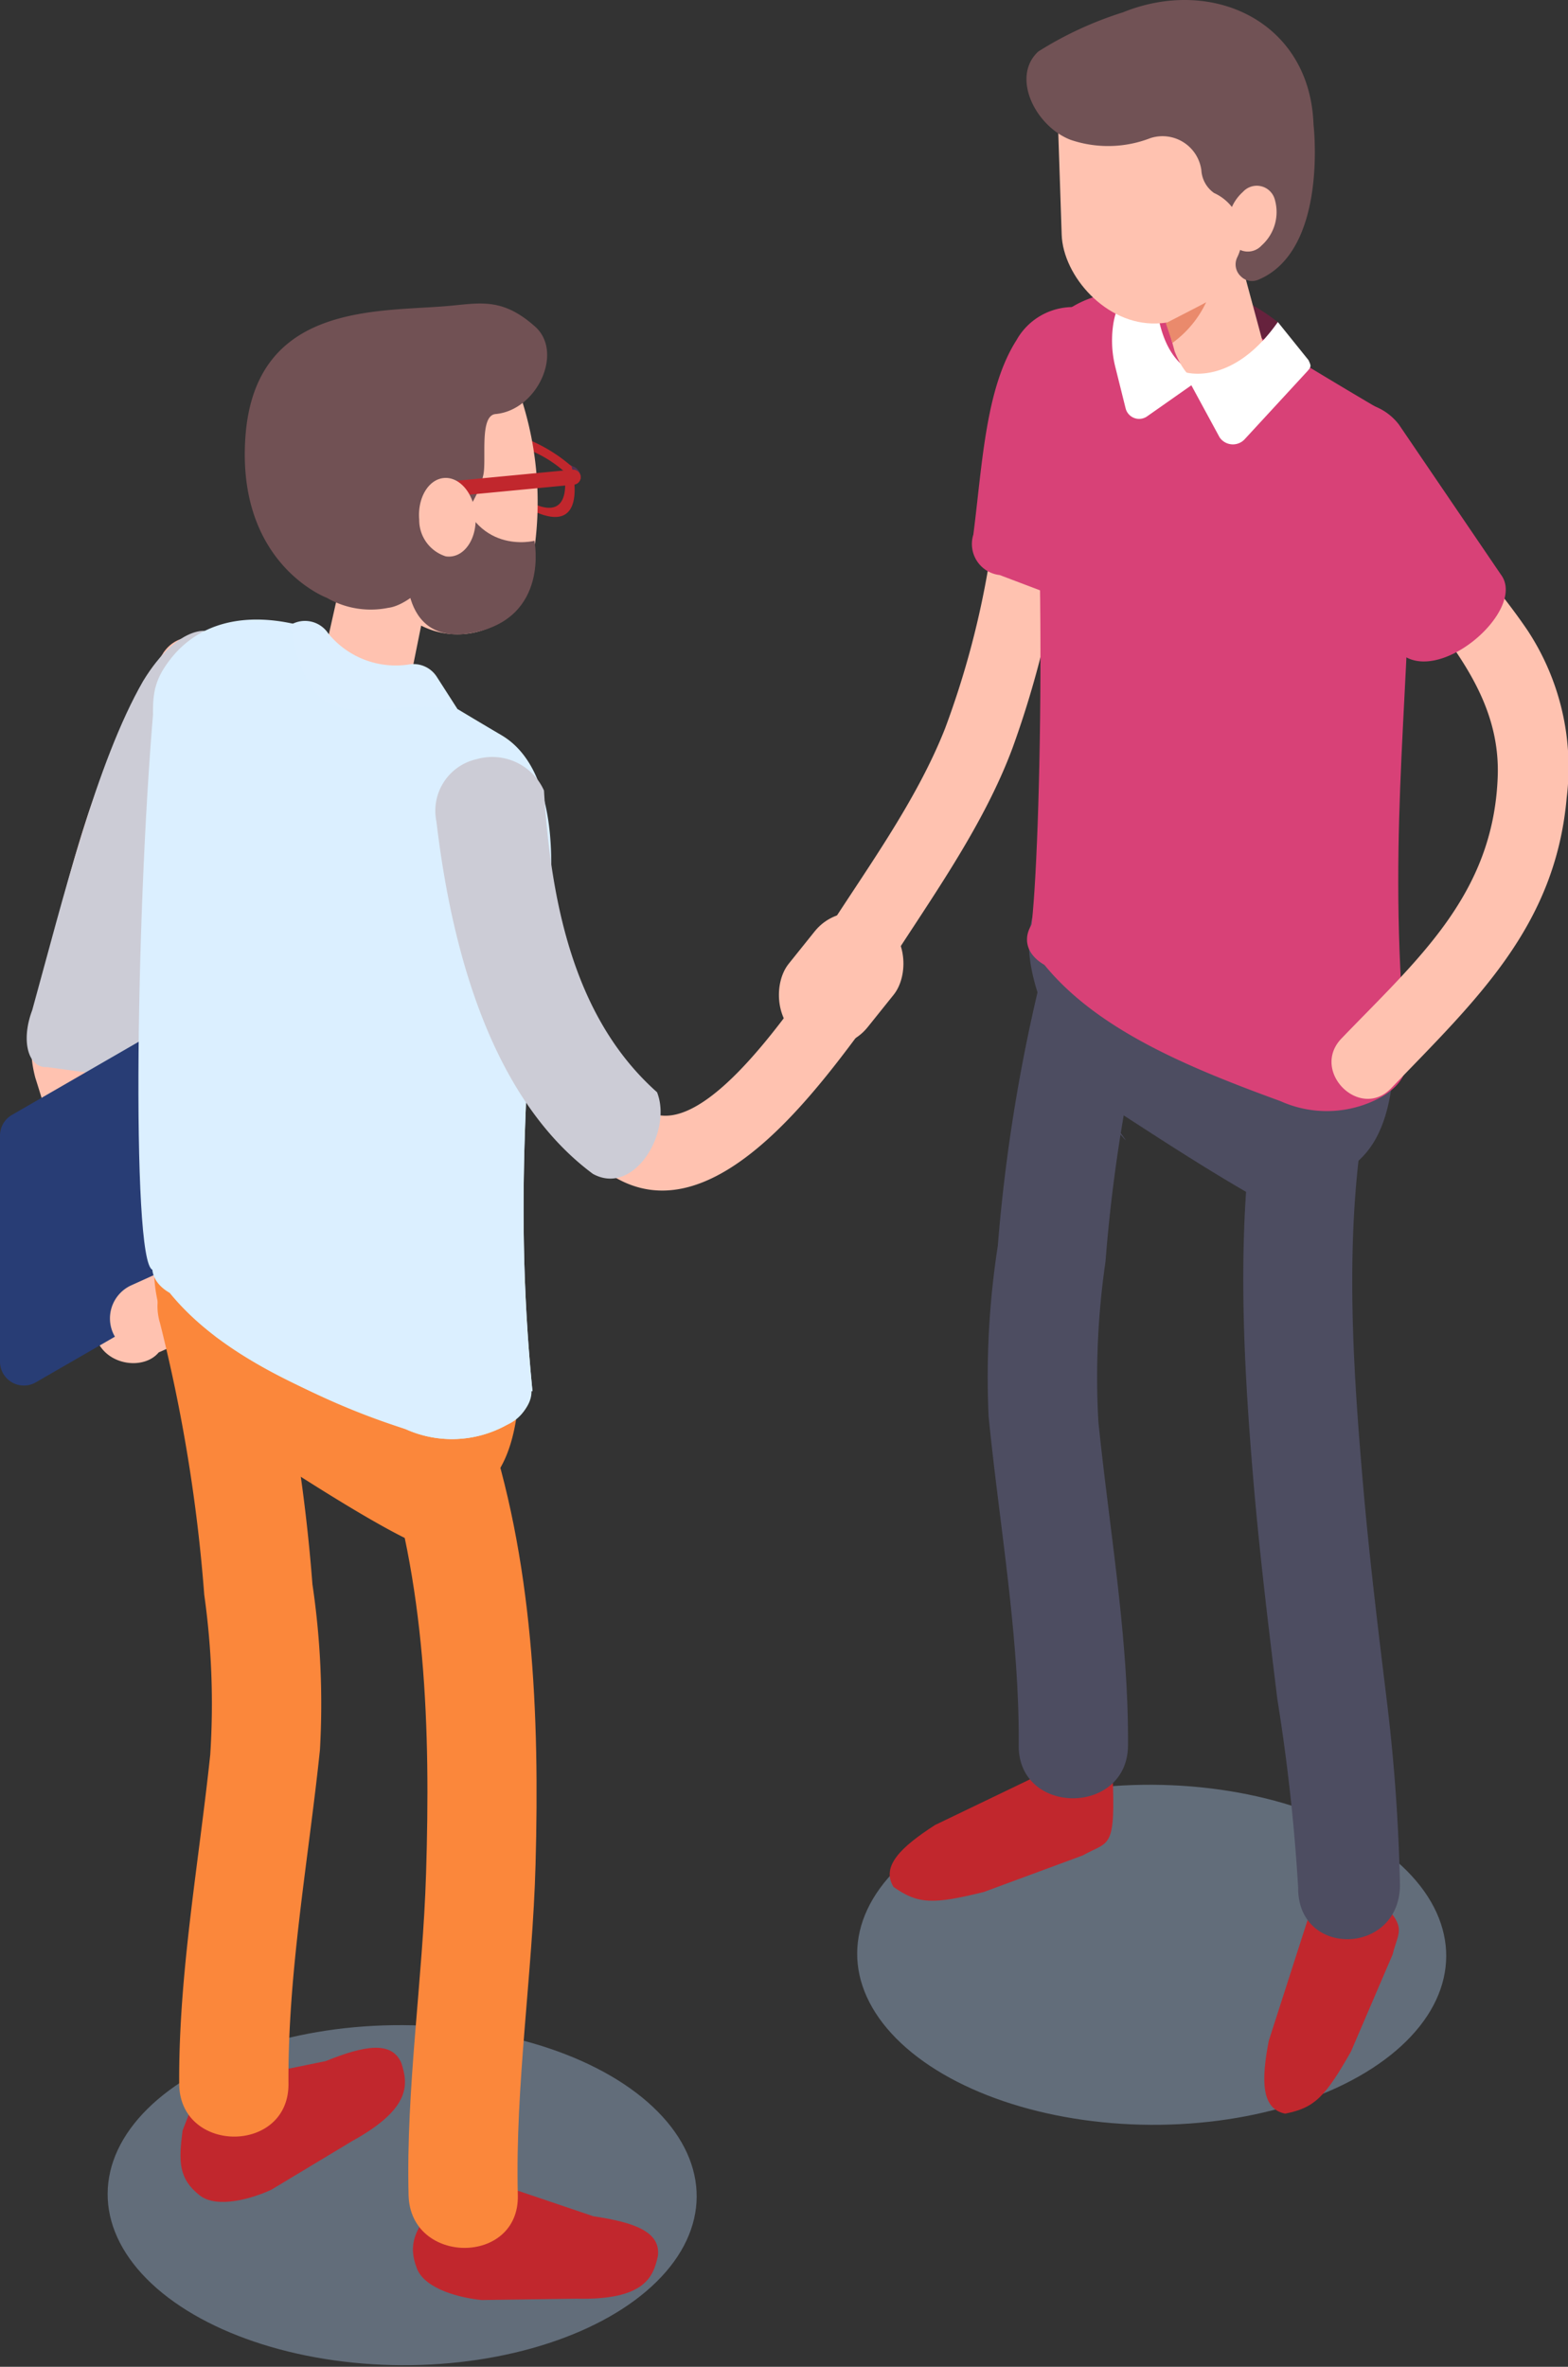 <svg xmlns="http://www.w3.org/2000/svg" width="70.733" height="106.769" viewBox="0 0 70.733 106.769"><rect x="0" y="0" width="70.733" height="106.769" fill="#333333" stroke="none"/><defs><style>.a{fill:#a8c4e5;opacity:0.4;mix-blend-mode:multiply;isolation:isolate;}.b{fill:#c1272d;}.c{fill:#ffc2b0;}.d{fill:#ccccd6;}.e{fill:#283d75;}.f,.g{fill:#fff;}.g{opacity:0.46;}.h{fill:#513554;}.i{fill:#fcfeff;}.j{fill:#fb873b;}.k{fill:#dbefff;}.l{fill:#715154;}.m{fill:#dcefff;}.n{fill:#d84177;}.o{fill:#66223d;}.p{fill:#4d4d61;}.q{fill:#715255;}.r{fill:#ea8a6c;}</style></defs><g transform="translate(-856.267 -189.62)"><ellipse class="a" cx="7.67" cy="13.286" rx="7.67" ry="13.286" transform="translate(861.081 296.245) rotate(-89.689)"/><ellipse class="a" cx="7.67" cy="13.286" rx="7.67" ry="13.286" transform="translate(894.893 285.401) rotate(-89.689)"/><path class="b" d="M870.957,282.6l-5.69,1.16-.765,1.975c-.183,1.415-.174,2.168.765,2.915.79.628,2.4.143,3.241-.249l3.654-2.2c2.709-1.493,2.5-2.6,2.212-3.511h0C873.94,281.666,872.688,281.9,870.957,282.6Z"/><path class="b" d="M883.038,289.6l-5.5-1.861-1.655,1.322c-.871,1.131-1.242,1.786-.806,2.9.366.94,2,1.331,2.925,1.416l4.264-.06c3.092.073,3.472-.985,3.678-1.921h0C886.084,290.3,884.883,289.873,883.038,289.6Z"/><path class="b" d="M898.448,271.948l5.256-2.528,2.743.093c.166,3.629-.145,3.13-1.332,3.806l-4.461,1.649c-2.287.567-2.974.557-4.078-.224h0C896,273.814,896.906,272.943,898.448,271.948Z"/><path class="b" d="M913.5,281.688l1.786-5.555,1.956-1.925c2.747,2.381,2.17,2.262,1.843,3.59l-1.876,4.372c-1.163,2.049-1.644,2.54-2.97,2.8h0C913.165,284.747,913.156,283.492,913.5,281.688Z"/><path class="c" d="M863.618,219.1c-3.1,4.7-4.473,10.7-5.7,16.134a5.38,5.38,0,0,0-.055,3.014A74.339,74.339,0,0,1,860.52,249.6c.225,2.006,3.4,2.028,3.171,0a52.953,52.953,0,0,0-2.3-10.868c-.222-.666-.464-1.322-.717-1.976.232.6-.079,1.041.042.506.076-.335.145-.671.22-1.005,1.17-5.232,2.436-11.039,5.421-15.564,1.127-1.708-1.618-3.3-2.738-1.6Z"/><path class="d" d="M862.722,220.344c-2.1,3.656-3.618,9.837-5,14.841-.523,1.381-.193,2.631.68,2.575l2.92.4c.721-.046,2.091-1.6,2.427-2.759l3.7-12.724c.6-2.071.158-3.852-1.029-4.118l-.27-.04C865.948,217.761,864.3,217.752,862.722,220.344Z"/><path class="e" d="M872.532,243.522l-14.65,8.458a1.077,1.077,0,0,1-1.615-.932v-10.2a1.076,1.076,0,0,1,.538-.932l14.651-8.458a1.076,1.076,0,0,1,1.614.932v10.2A1.078,1.078,0,0,1,872.532,243.522Z"/><path class="f" d="M867.011,240.64a4.111,4.111,0,0,1-1.866,3.219c-1.031.6-1.866.118-1.866-1.064a4.111,4.111,0,0,1,1.866-3.219C866.176,238.981,867.011,239.457,867.011,240.64Z"/><path class="c" d="M864.6,250.1l-1.065.482a1.641,1.641,0,0,1-2.164-.816h0a1.64,1.64,0,0,1,.816-2.163l1.066-.482a1.639,1.639,0,0,1,2.163.815h0A1.639,1.639,0,0,1,864.6,250.1Z"/><path class="g" d="M876.955,208.832l.022.6s.079,1.806-1.7.872a3.7,3.7,0,0,1-1.722-3.188S874.907,206.958,876.955,208.832Z"/><path class="h" d="M875.267,210.356c2.318,1.206,2.236-.9,2.236-.9l.019.009-.069-.717c-2.586-2.223-4.231-2.116-4.231-2.116A3.894,3.894,0,0,0,875.267,210.356Zm-1.62-3.155s1.319-.07,3.3,1.654l.017.519s.061,1.565-1.665.669A3.228,3.228,0,0,1,873.647,207.2Z"/><path class="h" d="M878.37,209.857l-1.378-.629-.075-.78,1.378.629Z"/><path class="h" d="M873.334,207.229l-.244-.112a.553.553,0,0,1-.271-.414h0c-.016-.169.079-.256.212-.2l.245.111a.551.551,0,0,1,.27.415h0C873.562,207.2,873.467,207.289,873.334,207.229Z"/><path class="h" d="M882.249,211.3l-.244-.111a.555.555,0,0,1-.271-.415h0c-.016-.168.079-.255.212-.194l.245.111a.549.549,0,0,1,.27.415h0C882.477,211.27,882.382,211.357,882.249,211.3Z"/><path class="b" d="M882.052,210.659a7.061,7.061,0,0,0-4.194-1.728l.069.717.019.008a4.261,4.261,0,0,0,2.621,3.119C882.857,213.672,882.052,210.659,882.052,210.659ZM880.47,212.4a3.168,3.168,0,0,1-1.95-2.318l-.087-.551a5.494,5.494,0,0,1,3.27,1.344S882.173,213.07,880.47,212.4Z"/><path class="b" d="M878.838,210.481h0c-.058-.069-.076-.156-.04-.2l.411-.453c.036-.039.111-.015.168.053h0c.058.069.076.156.04.195l-.412.454C878.97,210.574,878.9,210.55,878.838,210.481Z"/><path class="i" d="M873.909,208.135h0c-.057-.069-.075-.156-.039-.195l.411-.454c.036-.038.111-.014.168.054h0c.058.069.076.156.04.2l-.412.454C874.041,208.228,873.966,208.2,873.909,208.135Z"/><path class="j" d="M873.387,254.816c2.109,6.186,2.3,12.837,2.1,19.312-.148,4.825-.91,9.692-.789,14.519.079,3.165,5.008,3.177,4.928,0-.124-4.96.666-9.96.8-14.92.184-6.749-.1-13.779-2.293-20.221-1.017-2.985-5.779-1.7-4.752,1.31Z"/><path class="j" d="M863.474,249.263a72.61,72.61,0,0,1,2.007,12.3,35.3,35.3,0,0,1,.27,7.214c-.518,4.906-1.432,9.9-1.4,14.848.022,3.169,4.95,3.177,4.929,0-.035-5.017.9-10.087,1.42-15.067a36.8,36.8,0,0,0-.339-7.468,78.543,78.543,0,0,0-2.137-13.135c-.84-3.054-5.6-1.757-4.752,1.31Z"/><path class="j" d="M867.512,255.778h0c.455.51-1.5-1.971-.915-1.617,1.219.736,8.06,5.384,9.484,5.408,1.72.028.717-1.634,2-2.783,1.214-1.089,1.5-2.86,1.619-4.488a2.828,2.828,0,0,0-.125-1.333,2.872,2.872,0,0,0-.984-1.058c-3.039-2.3-9.018-7.994-13.264-6.173C860.419,245.838,865.335,253.337,867.512,255.778Z"/><path class="k" d="M863.946,219.367c-.9,1.16-.793,1.877-.75,3.461a3.538,3.538,0,0,0,2.583,3.307l15.235,4.273s.875-5.861-2.13-7.625c-1.619-.951-4.13-2.471-6.1-3.672C869.885,217.348,866.024,216.687,863.946,219.367Z"/><path class="c" d="M870.892,219.169l1.289-5.743,3.5,2.357-1.055,5.229C874.526,221.861,870.639,221.119,870.892,219.169Z"/><path class="c" d="M873.019,205.053s-3.512-2.446-3.546,3.5a10.37,10.37,0,0,0,5.88,9.332c2.112,1.005,4.694-.283,4.81-2.341a15.154,15.154,0,0,0-.474-8.227c.139-2.483-1.569-1.6-4.521-1.76Z"/><path class="l" d="M871.011,216.589s-4.062-1.508-3.676-7.223c.418-6.183,6.1-5.651,9.266-5.954,1.4-.134,2.373-.336,3.806.943,1.3,1.162.084,3.775-1.785,3.943-.742.067-.4,2.064-.552,2.749-.266,1.219-1.025,1.814-1.306,3-.265,1.118-1.913,2.869-2.984,2.993A3.958,3.958,0,0,1,871.011,216.589Z"/><path class="k" d="M863.142,246.9c-.97-.374-.738-17.043.134-26.249l17.149,8.159c-.087,7.837-1.077,14.021-.138,23.571Z"/><path class="k" d="M874.566,254.09c-4.237-1.546-8.273-3.238-10.644-6.146-1.165-.672-1.017-1.857.327-2.634h0a5.093,5.093,0,0,1,4.563-.189l10.644,6.145c1.164.673,1.017,1.858-.328,2.634h0A5.088,5.088,0,0,1,874.566,254.09Z"/><path class="k" d="M880.425,228.814l-2.826-1.345c-.116,7.64-1.052,13.776-.13,23.154l-.047-.015a1.844,1.844,0,0,1-1.112,1.531h0a5.093,5.093,0,0,1-4.563.189,48.922,48.922,0,0,1-5.8-2.447,32.8,32.8,0,0,0,8.618,4.209,5.088,5.088,0,0,0,4.562-.19h0a1.841,1.841,0,0,0,1.112-1.53l.047.015C879.348,242.835,880.338,236.651,880.425,228.814Z"/><path class="b" d="M882.156,211.485l-5.241.5a.341.341,0,0,1-.371-.306h0a.34.34,0,0,1,.306-.371l5.241-.5a.342.342,0,0,1,.371.307h0A.341.341,0,0,1,882.156,211.485Z"/><path class="m" d="M876.9,221.6c-3.934-.592-6.591,1.882-7.531-3.785h0a1.258,1.258,0,0,1,1.7.372,3.923,3.923,0,0,0,3.7,1.4,1.245,1.245,0,0,1,1.2.562Z"/><path class="c" d="M877.549,226.725a26.87,26.87,0,0,0,2.16,9.285c.986,2.161,2,5.255,4.13,6.618,4.817,3.076,9.95-4.8,12.225-7.8,1.234-1.625-1.519-3.207-2.738-1.6-1.289,1.7-6.047,9.139-8.5,5.93-2.619-3.427-3.766-8.248-4.107-12.431-.165-2.02-3.337-2.037-3.171,0Z"/><path class="d" d="M875.955,226.686c.959,8.109,3.516,13.266,7.058,15.889,1.862,1.031,3.6-1.908,2.893-3.683-3.527-3.136-4.766-8.027-5.1-13.61a2.557,2.557,0,0,0-3.031-1.417h0A2.389,2.389,0,0,0,875.955,226.686Z"/><path class="c" d="M901.411,208.587A39.772,39.772,0,0,1,898.9,222.48c-1.328,3.369-3.648,6.477-5.569,9.513-1.094,1.729,1.649,3.322,2.738,1.6,2.071-3.274,4.53-6.6,5.888-10.27a44.418,44.418,0,0,0,2.63-14.736c.047-2.041-3.124-2.04-3.171,0Z"/><path class="n" d="M902.123,204.962c-1.4,2.193-1.538,5.58-1.948,8.775a1.409,1.409,0,0,0,1.189,1.824l3.431,1.3c.716.062,1.378-1.467,1.49-2.2l1.235-8.1a2.585,2.585,0,0,0-1.842-2.908h0A2.917,2.917,0,0,0,902.123,204.962Z"/><path class="o" d="M914.579,207.763,907,205.886l1.1-3.724a9.3,9.3,0,0,1,5.81,1.99Z"/><rect class="c" width="4.568" height="6.442" rx="2.284" transform="translate(893.979 237.738) rotate(-141.269)"/><path class="p" d="M914.139,234.268c-2.27,6.975-1.95,14.727-1.348,21.94.281,3.37.689,6.726,1.1,10.081a85.307,85.307,0,0,1,.936,8.48c-.033,3.172,4.56,3.077,4.593-.1a82.733,82.733,0,0,0-.6-8.382c-.394-3.228-.787-6.458-1.066-9.7-.595-6.907-1.037-14.324,1.14-21.012.984-3.023-3.773-4.318-4.752-1.31Z"/><path class="p" d="M903.369,233.156a76.823,76.823,0,0,0-2.09,12.66,38.672,38.672,0,0,0-.415,7.707c.487,4.91,1.393,9.9,1.358,14.84-.022,3.172,4.906,3.175,4.929,0,.033-4.871-.848-9.789-1.337-14.626a36.141,36.141,0,0,1,.323-7.21,71.576,71.576,0,0,1,1.984-12.061c.842-3.062-3.911-4.369-4.752-1.31Z"/><path class="p" d="M906.972,240.981h0c.455.51-1.5-1.971-.915-1.618,1.218.737,8.06,5.385,9.484,5.409,1.719.028.717-1.634,2-2.783,1.215-1.09,1.5-2.86,1.619-4.488a2.825,2.825,0,0,0-.124-1.333,2.874,2.874,0,0,0-.985-1.058c-3.039-2.3-9.017-7.994-13.263-6.173C899.878,231.04,904.794,238.539,906.972,240.981Z"/><path class="n" d="M903.405,204.57c-.9,1.16-.793,1.877-.75,3.461a3.54,3.54,0,0,0,2.584,3.307l15.234,4.272s.876-5.86-2.129-7.625c-1.619-.95-4.13-2.47-6.1-3.671C909.344,202.551,905.484,201.89,903.405,204.57Z"/><path class="n" d="M902.6,232.107c.451.586,1.027-15.85.133-26.25l17.149,8.16c-.086,7.836-1.076,14.021-.137,23.57Z"/><path class="n" d="M914.025,239.292c-4.236-1.545-8.272-3.237-10.644-6.145-1.164-.672-1.017-1.858.328-2.634h0a5.085,5.085,0,0,1,4.562-.189l10.644,6.145c1.165.672,1.017,1.858-.327,2.634h0A5.09,5.09,0,0,1,914.025,239.292Z"/><path class="f" d="M910.643,206.555s-1.866-.007-2.216-3.254l-1.242-.174c-.172.137-.53.045-.7,1.131a4.926,4.926,0,0,0,.1,1.941l.461,1.851a.628.628,0,0,0,.961.357Z"/><path class="c" d="M917.356,212.334c1.922,4.333,6.668,7.263,6.473,12.337-.2,5.311-3.614,8.227-7.046,11.795-1.415,1.471.824,3.717,2.242,2.243,3.828-3.98,7.4-7.28,7.915-13.093a11.235,11.235,0,0,0-1.764-7.558c-1.7-2.512-3.83-4.5-5.082-7.324-.825-1.862-3.558-.25-2.738,1.6Z"/><path class="n" d="M915.149,211.549l4.15,7.406c1.671,1.833,5.9-1.794,4.673-3.416l-4.6-6.767a2.532,2.532,0,0,0-3.343-.616h0A2.531,2.531,0,0,0,915.149,211.549Z"/><path class="l" d="M874.751,214.555c-.195.143-.629,4.278,2.848,3.609s2.776-4.148,2.776-4.148-2.76.717-3.525-2.706S874.751,214.555,874.751,214.555Z"/><path class="c" d="M877.715,212.845c.084.978-.416,1.82-1.117,1.88a.9.9,0,0,1-.226-.008,1.717,1.717,0,0,1-1.194-1.654c-.084-.978.416-1.82,1.117-1.88S877.631,211.867,877.715,212.845Z"/><path class="c" d="M909.258,205.477l-1.744-6.437,4.424,1.225,1.419,5.256C913.663,206.377,910.54,208.759,909.258,205.477Z"/><rect class="c" width="8.293" height="13.426" rx="4.146" transform="translate(903.85 190.932) rotate(-1.914)"/><path class="q" d="M908.161,195.851a5.27,5.27,0,0,1-3.6.077c-1.581-.609-2.7-2.83-1.458-3.983a16.31,16.31,0,0,1,3.817-1.767c4.052-1.644,8.444.433,8.6,5.059,0,0,.677,5.718-2.519,7.014a.708.708,0,0,1-.748-.154l-.024-.023a.73.73,0,0,1-.158-.828,2.152,2.152,0,0,0-1.04-2.921,1.352,1.352,0,0,1-.569-1.017A1.768,1.768,0,0,0,908.161,195.851Z"/><path class="c" d="M913.178,200.694a.843.843,0,0,1-1.44-.362,2.022,2.022,0,0,1,.6-2.057.842.842,0,0,1,1.44.361A2.024,2.024,0,0,1,913.178,200.694Z"/><path class="r" d="M908.857,204.2s1.813-.928,1.82-.945a4.778,4.778,0,0,1-1.52,1.834Z"/><path class="f" d="M909.683,206.4s2.126.731,4.228-2.253l1.383,1.719c.122.264.137.295-.077.528l-2.791,3.028a.724.724,0,0,1-1.145-.077Z"/></g></svg>